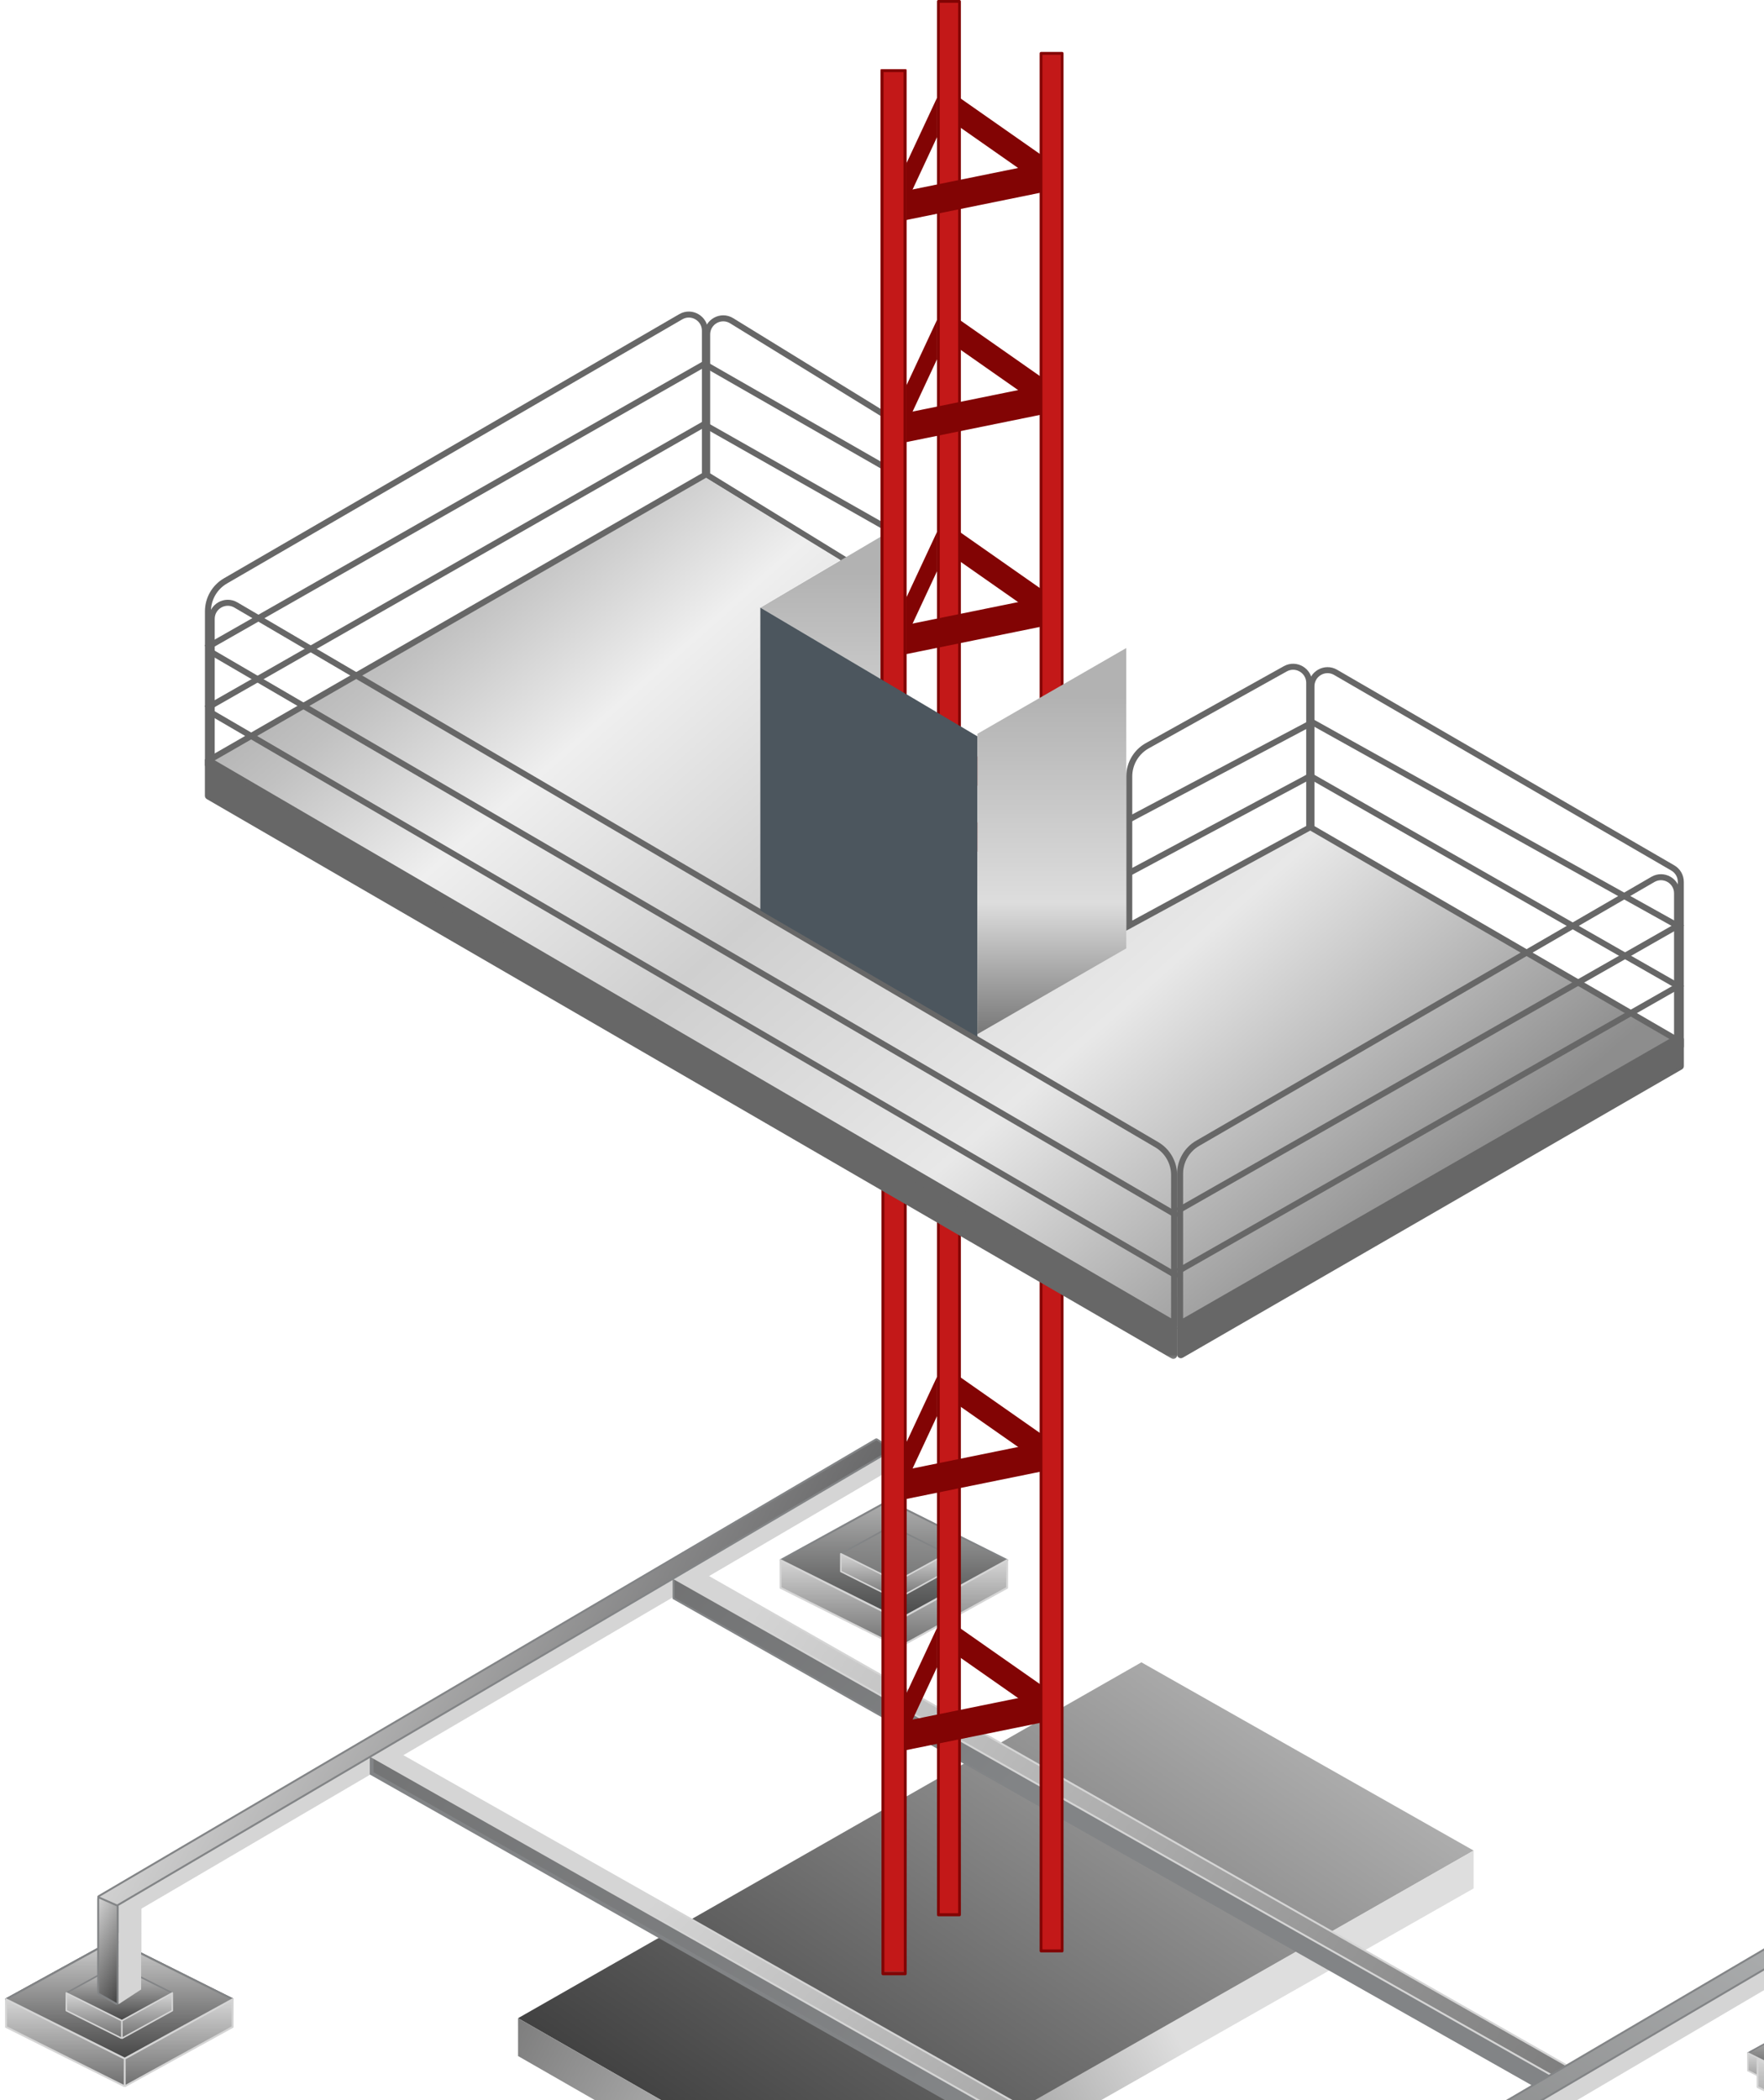 <svg width="252" height="300" viewBox="0 0 252 300" fill="none" xmlns="http://www.w3.org/2000/svg">
<mask id="path-1-outside-1_4110_11332" maskUnits="userSpaceOnUse" x="9.704" y="268.395" width="17.157" height="19.722" fill="black">
<rect fill="white" x="9.704" y="268.395" width="17.157" height="19.722"/>
<path d="M17.046 286.202L17.046 272.393L19.93 270.628L19.93 284.202L17.046 286.202Z"/>
</mask>
<path d="M17.046 286.202L17.046 272.393L19.93 270.628L19.93 284.202L17.046 286.202Z" fill="#D5D5D5"/>
<path d="M17.046 286.202L16.774 286.202C16.774 286.303 16.83 286.396 16.92 286.443C17.01 286.49 17.118 286.484 17.202 286.426L17.046 286.202ZM17.046 272.393L16.904 272.161L16.774 272.24L16.774 272.393L17.046 272.393ZM19.93 270.628L20.202 270.628L20.202 270.141L19.787 270.395L19.93 270.628ZM19.93 284.202L20.085 284.426L20.202 284.345L20.202 284.202L19.93 284.202ZM17.319 286.202L17.319 272.393L16.774 272.393L16.774 286.202L17.319 286.202ZM17.189 272.626L20.072 270.86L19.787 270.395L16.904 272.161L17.189 272.626ZM19.657 270.628L19.657 284.202L20.202 284.202L20.202 270.628L19.657 270.628ZM19.774 283.978L16.891 285.978L17.202 286.426L20.085 284.426L19.774 283.978Z" fill="#D5D5D5" mask="url(#path-1-outside-1_4110_11332)"/>
<path d="M104.521 45.817L126.956 59.623C127.635 60.04 128.049 60.78 128.049 61.577V84.489L101.024 67.859V47.771C101.024 45.976 102.992 44.876 104.521 45.817Z" stroke="#676767" stroke-width="0.858"/>
<path d="M126.92 214.385L143.877 222.864L128.461 231.342L111.504 222.864L126.92 214.385Z" fill="url(#paint0_linear_4110_11332)" stroke="#828486" stroke-width="0.273" stroke-linejoin="round"/>
<path d="M128.05 225.922L120.119 221.956L127.329 217.99L135.261 221.956L128.05 225.922Z" fill="url(#paint1_linear_4110_11332)" stroke="#828486" stroke-width="0.218" stroke-linejoin="round"/>
<path d="M128.05 225.922L135.261 221.956V224.48L128.05 228.446L120.119 224.48V221.956L128.05 225.922Z" fill="url(#paint2_linear_4110_11332)"/>
<path d="M128.05 225.922L135.261 221.956V224.48L128.05 228.446M128.05 225.922L120.119 221.956V224.48L128.05 228.446M128.05 225.922V228.446" stroke="#D5D5D5" stroke-width="0.218" stroke-linejoin="round"/>
<path d="M128.461 231.342L143.877 222.864V226.817L128.461 235.296L111.504 226.817V222.864L128.461 231.342Z" fill="url(#paint3_linear_4110_11332)"/>
<path d="M128.461 231.342L143.877 222.864V226.817L128.461 235.296M128.461 231.342L111.504 222.864V226.817L128.461 235.296M128.461 231.342V235.296" stroke="#D5D5D5" stroke-width="0.273" stroke-linejoin="round"/>
<path d="M266.497 285.696L283.454 294.174L268.038 302.653L251.081 294.174L266.497 285.696Z" fill="url(#paint4_linear_4110_11332)" stroke="#828486" stroke-width="0.273" stroke-linejoin="round"/>
<path d="M257.628 297.233L249.696 293.267L256.907 289.301L264.838 293.267L257.628 297.233Z" fill="url(#paint5_linear_4110_11332)" stroke="#828486" stroke-width="0.218" stroke-linejoin="round"/>
<path d="M257.628 297.233L264.838 293.267V295.791L257.628 299.757L249.696 295.791V293.267L257.628 297.233Z" fill="url(#paint6_linear_4110_11332)"/>
<path d="M257.628 297.233L264.838 293.267V295.791L257.628 299.757M257.628 297.233L249.696 293.267V295.791L257.628 299.757M257.628 297.233V299.757" stroke="#D5D5D5" stroke-width="0.218" stroke-linejoin="round"/>
<path d="M268.038 302.653L283.454 294.175V298.128L268.038 306.606L251.081 298.128V294.175L268.038 302.653Z" fill="url(#paint7_linear_4110_11332)"/>
<path d="M268.038 302.653L283.454 294.175V298.128L268.038 306.606M268.038 302.653L251.081 294.175V298.128L268.038 306.606M268.038 302.653V306.606" stroke="#D5D5D5" stroke-width="0.273" stroke-linejoin="round"/>
<path d="M16.685 280.722L24.617 284.687L17.406 288.653L9.475 284.687L16.685 280.722Z" fill="#D9D9D9" stroke="#2D2F30" stroke-width="0.273" stroke-linejoin="round"/>
<path d="M16.276 277.117L33.233 285.595L17.817 294.074L0.86 285.595L16.276 277.117Z" fill="#D9D9D9" stroke="#2D2F30" stroke-width="0.273" stroke-linejoin="round"/>
<path d="M16.276 277.117L33.233 285.595L17.817 294.074L0.86 285.595L16.276 277.117Z" fill="url(#paint8_linear_4110_11332)" stroke="#828486" stroke-width="0.273" stroke-linejoin="round"/>
<path d="M20.078 270.085L20.011 270.124L20.011 270.202L20.011 272.365L20.011 272.603L20.216 272.483L127.292 209.751L127.359 209.712L127.359 209.634L127.36 207.175L127.36 206.936L127.154 207.057L20.078 270.085Z" fill="#D5D5D5" stroke="#D5D5D5" stroke-width="0.273"/>
<path d="M74.009 288.293L163.059 237.459L210.517 264.35L121.238 315.333L74.009 288.293Z" fill="url(#paint9_linear_4110_11332)"/>
<path d="M120.97 320.65L210.517 269.758V264.35L120.97 315.288" fill="url(#paint10_linear_4110_11332)"/>
<path d="M120.97 320.652L74.009 293.701V288.293L121.238 315.333" fill="url(#paint11_linear_4110_11332)"/>
<mask id="path-23-outside-2_4110_11332" maskUnits="userSpaceOnUse" x="52.099" y="249.438" width="127" height="76" fill="black">
<rect fill="white" x="52.099" y="249.438" width="127" height="76"/>
<path d="M53.099 250.438L178.562 321.461V324.346L53.099 253.322V250.438Z"/>
</mask>
<path d="M53.099 250.438L178.562 321.461V324.346L53.099 253.322V250.438Z" fill="url(#paint12_linear_4110_11332)"/>
<path d="M53.099 250.438L53.233 250.2C53.148 250.153 53.045 250.153 52.961 250.202C52.877 250.251 52.826 250.341 52.826 250.438H53.099ZM178.562 321.461H178.834V321.302L178.696 321.224L178.562 321.461ZM178.562 324.346L178.427 324.583L178.834 324.813V324.346H178.562ZM53.099 253.322H52.826V253.481L52.964 253.559L53.099 253.322ZM52.964 250.675L178.427 321.699L178.696 321.224L53.233 250.2L52.964 250.675ZM178.289 321.461V324.346H178.834V321.461H178.289ZM178.696 324.108L53.233 253.085L52.964 253.559L178.427 324.583L178.696 324.108ZM53.371 253.322V250.438H52.826V253.322H53.371Z" fill="#828486" mask="url(#path-23-outside-2_4110_11332)"/>
<path d="M96.428 225.239L96.225 225.124V225.358V228.242V228.321L96.294 228.36L221.757 299.384L221.961 299.499V299.265V296.381V296.302L221.891 296.263L96.428 225.239Z" fill="url(#paint13_linear_4110_11332)" stroke="#828486" stroke-width="0.273"/>
<path d="M55.639 249.754L55.575 249.718L55.51 249.75L53.347 250.832L53.118 250.946L53.341 251.073L178.804 322.096L178.867 322.132L178.932 322.099L181.095 321.018L181.324 320.903L181.101 320.777L55.639 249.754Z" fill="url(#paint14_linear_4110_11332)" stroke="#D5D5D5" stroke-width="0.273"/>
<path d="M99.053 224.016L98.982 223.976L98.913 224.019L96.649 225.446L96.456 225.568L96.654 225.68L222.117 296.704L222.181 296.74L222.246 296.707L224.409 295.625L224.637 295.511L224.415 295.385L99.053 224.016Z" fill="url(#paint15_linear_4110_11332)" stroke="#D5D5D5" stroke-width="0.273"/>
<path d="M17.406 288.653L9.475 284.687L16.685 280.722L24.617 284.687L17.406 288.653Z" fill="url(#paint16_linear_4110_11332)" stroke="#828486" stroke-width="0.218" stroke-linejoin="round"/>
<path d="M24.257 285.321L24.257 287.212" stroke="#2D2F30" stroke-width="0.273"/>
<path d="M17.406 288.654L24.617 284.688V287.212L17.406 291.177L9.475 287.212V284.688L17.406 288.654Z" fill="url(#paint17_linear_4110_11332)"/>
<path d="M17.406 288.654L24.617 284.688V287.212L17.406 291.177M17.406 288.654L9.475 284.688V287.212L17.406 291.177M17.406 288.654V291.177" stroke="#D5D5D5" stroke-width="0.218" stroke-linejoin="round"/>
<path d="M14.093 270.871C14.048 270.897 14.022 270.945 14.026 270.997C14.029 271.048 14.061 271.093 14.108 271.113L16.632 272.195C16.671 272.212 16.717 272.209 16.754 272.187L127.292 207.192C127.332 207.168 127.358 207.125 127.359 207.078C127.36 207.031 127.337 206.987 127.298 206.961L125.278 205.619C125.235 205.59 125.179 205.589 125.134 205.615L14.093 270.871Z" fill="url(#paint18_linear_4110_11332)" stroke="#828486" stroke-width="0.273" stroke-linejoin="round"/>
<path d="M17.817 294.074L33.233 285.595V289.549L17.817 298.027L0.86 289.549V285.595L17.817 294.074Z" fill="url(#paint19_linear_4110_11332)"/>
<path d="M17.817 294.074L33.233 285.595V289.549L17.817 298.027M17.817 294.074L0.86 285.595V289.549L17.817 298.027M17.817 294.074V298.027" stroke="#D5D5D5" stroke-width="0.273" stroke-linejoin="round"/>
<path d="M151.736 160.923H148.717V278.684H151.736V160.923Z" fill="#C31818"/>
<path d="M148.521 278.684V160.923C148.521 160.802 148.605 160.711 148.717 160.711H151.737C151.849 160.711 151.933 160.802 151.933 160.923V278.684C151.933 278.805 151.849 278.896 151.737 278.896H148.717C148.605 278.896 148.521 278.805 148.521 278.684ZM151.54 161.135H148.914V278.472H151.54V161.135Z" fill="#820404"/>
<path d="M137.073 152.759H134.053V273.521H137.073V152.759Z" fill="#C31818"/>
<path d="M133.856 273.521V152.759C133.856 152.634 133.941 152.541 134.053 152.541H137.073C137.185 152.541 137.269 152.634 137.269 152.759V273.521C137.269 273.645 137.185 273.738 137.073 273.738H134.053C133.941 273.738 133.856 273.645 133.856 273.521ZM136.876 152.976H134.25V273.303H136.876V152.976Z" fill="#820404"/>
<path d="M127.367 250.426L148.638 246.1V241.919L127.367 246.245" fill="#820404"/>
<path d="M128.809 248.984L133.856 238.169V232.545L128.809 243.361" fill="#820404"/>
<path d="M137.102 236.727L148.638 244.803V240.622L137.102 232.545" fill="#820404"/>
<path d="M127.367 214.555L148.638 210.229V206.048L127.367 210.374" fill="#820404"/>
<path d="M128.809 213.113L133.856 202.297V196.674L128.809 207.49" fill="#820404"/>
<path d="M137.102 200.855L148.638 208.932V204.751L137.102 196.674" fill="#820404"/>
<path d="M129.141 151.686H126.121V281.674H129.141V151.686Z" fill="#C31818"/>
<path d="M125.925 281.928V151.142C125.925 151.008 126.014 150.907 126.133 150.907H129.323C129.442 150.907 129.531 151.008 129.531 151.142V281.928C129.531 282.063 129.442 282.164 129.323 282.164H126.133C126.014 282.164 125.925 282.063 125.925 281.928ZM129.115 151.378H126.341V281.692H129.115V151.378Z" fill="#820404"/>
<path d="M14.019 284.684C14.019 284.733 14.045 284.778 14.088 284.802L16.612 286.244C16.654 286.268 16.706 286.268 16.748 286.244C16.79 286.219 16.816 286.174 16.816 286.126L16.815 272.326C16.815 272.272 16.784 272.223 16.734 272.201L14.217 271.088C14.175 271.069 14.126 271.073 14.087 271.098C14.049 271.124 14.025 271.167 14.025 271.213L14.019 284.684Z" fill="url(#paint20_linear_4110_11332)" stroke="#828486" stroke-width="0.273" stroke-linejoin="round"/>
<path d="M254.194 293.34C254.194 293.389 254.22 293.435 254.263 293.459L256.787 294.901C256.829 294.925 256.881 294.925 256.923 294.9C256.965 294.876 256.991 294.831 256.991 294.782L256.984 281.474C256.984 281.426 256.959 281.381 256.917 281.357C256.875 281.332 256.824 281.332 256.781 281.356L254.264 282.766C254.221 282.79 254.194 282.836 254.194 282.885L254.194 293.34Z" fill="url(#paint21_linear_4110_11332)" stroke="#828486" stroke-width="0.273" stroke-linejoin="round"/>
<mask id="path-49-outside-3_4110_11332" maskUnits="userSpaceOnUse" x="248.832" y="274.641" width="19.022" height="21.954" fill="black">
<rect fill="white" x="248.832" y="274.641" width="19.022" height="21.954"/>
<path d="M257.219 294.782L257.22 278.559L260.103 276.757L260.102 292.783L257.219 294.782Z"/>
</mask>
<path d="M257.219 294.782L257.22 278.559L260.103 276.757L260.102 292.783L257.219 294.782Z" fill="#D5D5D5"/>
<path d="M257.219 294.782L256.946 294.782C256.946 294.884 257.003 294.977 257.092 295.024C257.182 295.071 257.291 295.064 257.374 295.006L257.219 294.782ZM257.22 278.559L257.075 278.328L256.947 278.408L256.947 278.559L257.22 278.559ZM260.103 276.757L260.376 276.757L260.376 276.265L259.958 276.525L260.103 276.757ZM260.102 292.783L260.258 293.007L260.375 292.926L260.375 292.783L260.102 292.783ZM257.491 294.782L257.492 278.559L256.947 278.559L256.946 294.782L257.491 294.782ZM257.364 278.79L260.247 276.988L259.958 276.525L257.075 278.328L257.364 278.79ZM259.83 276.757L259.83 292.783L260.375 292.783L260.376 276.757L259.83 276.757ZM259.947 292.559L257.063 294.558L257.374 295.006L260.258 293.007L259.947 292.559Z" fill="#D5D5D5" mask="url(#path-49-outside-3_4110_11332)"/>
<path d="M108.619 129.704V86.801L128.809 74.904V117.806L108.619 129.704Z" fill="url(#paint22_linear_4110_11332)"/>
<path d="M100.593 68.098L120.061 79.996L108.618 86.8L139.623 105.186L160.173 93.65V132.586L187.379 118.606L238.934 148.529L168.105 189.55L29.814 108.85L100.593 68.098Z" fill="url(#paint23_linear_4110_11332)"/>
<mask id="path-53-outside-4_4110_11332" maskUnits="userSpaceOnUse" x="26.447" y="108.023" width="144.162" height="86.696" fill="black">
<rect fill="white" x="26.447" y="108.023" width="144.162" height="86.696"/>
<path d="M29.815 109.386L29.815 113.675L167.62 193.57L167.62 189.755L29.815 109.386Z"/>
</mask>
<path d="M29.815 109.386L29.815 113.675L167.62 193.57L167.62 189.755L29.815 109.386Z" fill="#676767"/>
<path d="M29.815 113.675L29.27 113.675C29.27 113.87 29.373 114.05 29.541 114.147L29.815 113.675ZM29.815 109.386L30.09 108.915L29.27 108.437L29.27 109.386L29.815 109.386ZM167.62 189.755L168.165 189.756C168.165 189.562 168.062 189.382 167.895 189.284L167.62 189.755ZM167.62 193.57L167.346 194.042C167.515 194.14 167.723 194.14 167.892 194.043C168.061 193.945 168.165 193.765 168.165 193.57L167.62 193.57ZM30.36 113.675L30.36 109.386L29.27 109.386L29.27 113.675L30.36 113.675ZM29.54 109.857L167.345 190.226L167.895 189.284L30.09 108.915L29.54 109.857ZM167.075 189.755L167.074 193.57L168.165 193.57L168.165 189.756L167.075 189.755ZM167.893 193.099L30.088 113.204L29.541 114.147L167.346 194.042L167.893 193.099Z" fill="#676767" mask="url(#path-53-outside-4_4110_11332)"/>
<path d="M171.089 163.322L236.13 125.621C237.661 124.733 239.579 125.838 239.579 127.608V148.281L168.585 189.076V167.668C168.585 165.876 169.539 164.22 171.089 163.322Z" stroke="#676767" stroke-width="0.858"/>
<path d="M163.901 106.525L183.614 95.538C185.145 94.684 187.03 95.792 187.03 97.545V118.246L161.323 132.225V110.913C161.323 109.091 162.31 107.412 163.901 106.525Z" stroke="#676767" stroke-width="0.858"/>
<path d="M165.244 163.517L33.703 86.424C32.171 85.526 30.244 86.631 30.244 88.406V108.85L167.727 189.07V167.851C167.727 166.068 166.782 164.419 165.244 163.517Z" stroke="#676767" stroke-width="0.858"/>
<line x1="168.254" y1="181.608" x2="240.359" y2="140.508" stroke="#676767" stroke-width="0.858"/>
<path d="M161.256 124.733L186.923 110.995" stroke="#676767" stroke-width="0.858"/>
<line x1="168.25" y1="182.35" x2="29.808" y2="101.592" stroke="#676767" stroke-width="0.858"/>
<path d="M127.94 76.141L100.378 60.499" stroke="#676767" stroke-width="0.858"/>
<path d="M240.008 141.022L187.46 110.994" stroke="#676767" stroke-width="0.858"/>
<line x1="168.254" y1="172.955" x2="240.359" y2="131.855" stroke="#676767" stroke-width="0.858"/>
<path d="M161.256 117.085L186.923 103.487" stroke="#676767" stroke-width="0.858"/>
<line x1="168.25" y1="173.698" x2="29.808" y2="92.939" stroke="#676767" stroke-width="0.858"/>
<path d="M126.868 67.025L100.378 51.846" stroke="#676767" stroke-width="0.858"/>
<path d="M240.008 132.443L187.46 103.155" stroke="#676767" stroke-width="0.858"/>
<path d="M32.21 82.98L97.251 45.248C98.782 44.359 100.701 45.464 100.701 47.234V67.85L29.707 108.68V87.325C29.707 85.534 30.661 83.878 32.21 82.98Z" stroke="#676767" stroke-width="0.858"/>
<path d="M29.451 101.21L100.594 60.591" stroke="#676767" stroke-width="0.858"/>
<path d="M29.451 92.557L100.593 52.013" stroke="#676767" stroke-width="0.858"/>
<path d="M151.736 7.624H148.717V119.768H151.736V7.624Z" fill="#C31818"/>
<path d="M148.521 119.767V7.624C148.521 7.508 148.605 7.422 148.717 7.422H151.737C151.849 7.422 151.933 7.508 151.933 7.624V119.767C151.933 119.883 151.849 119.969 151.737 119.969H148.717C148.605 119.969 148.521 119.883 148.521 119.767ZM151.54 7.826H148.914V119.565H151.54V7.826Z" fill="#820404"/>
<path d="M137.073 0.203H134.053V112.937H137.073V0.203Z" fill="#C31818"/>
<path d="M133.856 112.937V0.203C133.856 0.087 133.941 0 134.053 0H137.073C137.185 0 137.269 0.087 137.269 0.203V112.937C137.269 113.054 137.185 113.141 137.073 113.141H134.053C133.941 113.141 133.856 113.054 133.856 112.937ZM136.876 0.406H134.25V112.734H136.876V0.406Z" fill="#820404"/>
<path d="M127.367 124.151L148.638 119.825V115.644L127.367 119.97" fill="#820404"/>
<path d="M128.809 122.708L133.856 111.892V106.269L128.809 117.085" fill="#820404"/>
<path d="M137.102 110.45L148.638 118.527V114.346L137.102 106.269" fill="#820404"/>
<path d="M127.367 93.866L148.638 89.54V85.359L127.367 89.685" fill="#820404"/>
<path d="M128.809 92.424L133.856 81.608V75.985L128.809 86.801" fill="#820404"/>
<path d="M137.102 80.166L148.638 88.243V84.062L137.102 75.985" fill="#820404"/>
<path d="M127.367 63.582L148.638 59.256V55.075L127.367 59.401" fill="#820404"/>
<path d="M128.809 62.14L133.856 51.324V45.701L128.809 56.517" fill="#820404"/>
<path d="M137.102 49.882L148.638 57.959V53.778L137.102 45.701" fill="#820404"/>
<path d="M127.367 31.856L148.638 27.53V23.349L127.367 27.675" fill="#820404"/>
<path d="M128.809 30.414L133.856 19.598V13.975L128.809 24.791" fill="#820404"/>
<path d="M137.102 18.156L148.638 26.233V22.052L137.102 13.975" fill="#820404"/>
<path d="M129.502 9.896H125.791V123.694H129.502V9.896Z" fill="#C31818"/>
<path d="M125.791 123.49V10.1C125.791 9.983 125.883 9.896 126.005 9.896H129.288C129.41 9.896 129.502 9.983 129.502 10.1V123.49C129.502 123.607 129.41 123.694 129.288 123.694H126.005C125.883 123.694 125.791 123.607 125.791 123.49ZM129.074 10.304H126.219V123.286H129.074V10.304Z" fill="#820404"/>
<path d="M108.619 130.07V86.801L139.624 105.188V148.09L108.619 130.07Z" fill="#4C565E"/>
<path d="M139.625 147.73V104.827L160.896 92.569V135.472L139.625 147.73Z" fill="url(#paint24_linear_4110_11332)"/>
<path d="M153.067 339.289L152.993 339.333L152.993 339.419L152.993 342.1L152.993 342.363L153.219 342.229L260.116 279.344L260.19 279.301L260.19 279.215L260.191 276.756L260.191 276.494L259.964 276.626L153.067 339.289Z" fill="#D5D5D5" stroke="#D5D5D5" stroke-width="0.3"/>
<path d="M190.799 96.043L238.971 123.984C239.679 124.394 240.115 125.151 240.115 125.969V148.857L187.352 118.254V98.029C187.352 96.26 189.269 95.156 190.799 96.043Z" stroke="#676767" stroke-width="0.858"/>
<path d="M168.421 193.472C168.421 193.57 168.473 193.66 168.557 193.709C168.641 193.757 168.745 193.757 168.83 193.709L240.145 152.519C240.229 152.47 240.281 152.38 240.281 152.283L240.281 148.468C240.281 148.371 240.229 148.281 240.144 148.232C240.06 148.183 239.956 148.183 239.872 148.232L168.556 189.582C168.472 189.63 168.42 189.72 168.42 189.818L168.421 193.472Z" fill="#676767" stroke="#676767" stroke-width="0.545" stroke-linejoin="round"/>
<path d="M147.089 340.134C147.045 340.16 147.019 340.209 147.022 340.26C147.025 340.312 147.057 340.357 147.105 340.377L149.628 341.459C149.668 341.476 149.714 341.473 149.751 341.451L260.126 276.551C260.288 276.456 260.294 276.224 260.137 276.12L258.275 274.883C258.231 274.854 258.175 274.852 258.13 274.879L147.089 340.134Z" fill="url(#paint25_linear_4110_11332)" stroke="#828486" stroke-width="0.273" stroke-linejoin="round"/>
<path d="M16.946 286.296L16.946 276.146L20.164 274.538L20.163 284.189L16.946 286.296Z" fill="#D5D5D5"/>
<defs>
<linearGradient id="paint0_linear_4110_11332" x1="127.691" y1="214.385" x2="127.691" y2="231.342" gradientUnits="userSpaceOnUse">
<stop stop-color="#B1B1B1"/>
<stop offset="1" stop-color="#464747"/>
</linearGradient>
<linearGradient id="paint1_linear_4110_11332" x1="119.898" y1="203.758" x2="119.189" y2="249.679" gradientUnits="userSpaceOnUse">
<stop stop-color="#C8C8C8"/>
<stop offset="1" stop-color="#1F2020"/>
</linearGradient>
<linearGradient id="paint2_linear_4110_11332" x1="127.69" y1="221.956" x2="127.69" y2="228.446" gradientUnits="userSpaceOnUse">
<stop stop-color="#D5D5D5"/>
<stop offset="1" stop-color="#6F6F6F"/>
</linearGradient>
<linearGradient id="paint3_linear_4110_11332" x1="127.691" y1="222.864" x2="127.691" y2="235.296" gradientUnits="userSpaceOnUse">
<stop stop-color="#D5D5D5"/>
<stop offset="1" stop-color="#6F6F6F"/>
</linearGradient>
<linearGradient id="paint4_linear_4110_11332" x1="267.267" y1="285.696" x2="267.267" y2="302.653" gradientUnits="userSpaceOnUse">
<stop stop-color="#D1D1D1"/>
<stop offset="1" stop-color="#464646"/>
</linearGradient>
<linearGradient id="paint5_linear_4110_11332" x1="257.267" y1="289.301" x2="257.267" y2="297.233" gradientUnits="userSpaceOnUse">
<stop stop-color="#D1D1D1"/>
<stop offset="1" stop-color="#464646"/>
</linearGradient>
<linearGradient id="paint6_linear_4110_11332" x1="257.267" y1="293.267" x2="257.267" y2="299.757" gradientUnits="userSpaceOnUse">
<stop stop-color="#D5D5D5"/>
<stop offset="1" stop-color="#6F6F6F"/>
</linearGradient>
<linearGradient id="paint7_linear_4110_11332" x1="267.267" y1="294.175" x2="267.267" y2="306.606" gradientUnits="userSpaceOnUse">
<stop stop-color="#D5D5D5"/>
<stop offset="1" stop-color="#6F6F6F"/>
</linearGradient>
<linearGradient id="paint8_linear_4110_11332" x1="17.047" y1="277.117" x2="17.047" y2="294.074" gradientUnits="userSpaceOnUse">
<stop stop-color="#D1D1D1"/>
<stop offset="1" stop-color="#464646"/>
</linearGradient>
<linearGradient id="paint9_linear_4110_11332" x1="179.953" y1="233.25" x2="116.681" y2="327.086" gradientUnits="userSpaceOnUse">
<stop stop-color="#B7B7B7"/>
<stop offset="1" stop-color="#383838"/>
</linearGradient>
<linearGradient id="paint10_linear_4110_11332" x1="169.229" y1="292.769" x2="127.941" y2="316.899" gradientUnits="userSpaceOnUse">
<stop stop-color="#DEDEDE"/>
<stop offset="1" stop-color="#787878"/>
</linearGradient>
<linearGradient id="paint11_linear_4110_11332" x1="118.826" y1="320.652" x2="67.35" y2="294.378" gradientUnits="userSpaceOnUse">
<stop stop-color="#DEDEDE"/>
<stop offset="1" stop-color="#787878"/>
</linearGradient>
<linearGradient id="paint12_linear_4110_11332" x1="125.26" y1="307.246" x2="2.469" y2="198.933" gradientUnits="userSpaceOnUse">
<stop stop-color="#828486"/>
<stop offset="1" stop-color="#686868"/>
</linearGradient>
<linearGradient id="paint13_linear_4110_11332" x1="133.303" y1="265.959" x2="72.175" y2="201.614" gradientUnits="userSpaceOnUse">
<stop stop-color="#828486"/>
<stop offset="1" stop-color="#686868"/>
</linearGradient>
<linearGradient id="paint14_linear_4110_11332" x1="107.565" y1="257.379" x2="199.256" y2="351.215" gradientUnits="userSpaceOnUse">
<stop stop-color="#D5D5D5"/>
<stop offset="1" stop-color="#6F6F6F"/>
</linearGradient>
<linearGradient id="paint15_linear_4110_11332" x1="107.029" y1="228.424" x2="238.936" y2="316.362" gradientUnits="userSpaceOnUse">
<stop stop-color="#D5D5D5"/>
<stop offset="1" stop-color="#6F6F6F"/>
</linearGradient>
<linearGradient id="paint16_linear_4110_11332" x1="17.046" y1="280.722" x2="17.046" y2="288.653" gradientUnits="userSpaceOnUse">
<stop stop-color="#D1D1D1"/>
<stop offset="1" stop-color="#464646"/>
</linearGradient>
<linearGradient id="paint17_linear_4110_11332" x1="17.046" y1="284.688" x2="17.046" y2="291.177" gradientUnits="userSpaceOnUse">
<stop stop-color="#D5D5D5"/>
<stop offset="1" stop-color="#6F6F6F"/>
</linearGradient>
<linearGradient id="paint18_linear_4110_11332" x1="42.145" y1="222.476" x2="99.316" y2="255.454" gradientUnits="userSpaceOnUse">
<stop stop-color="#D1D1D1"/>
<stop offset="1" stop-color="#686869"/>
</linearGradient>
<linearGradient id="paint19_linear_4110_11332" x1="17.047" y1="285.595" x2="17.047" y2="298.027" gradientUnits="userSpaceOnUse">
<stop stop-color="#D5D5D5"/>
<stop offset="1" stop-color="#6F6F6F"/>
</linearGradient>
<linearGradient id="paint20_linear_4110_11332" x1="11.319" y1="276.141" x2="19.663" y2="280.954" gradientUnits="userSpaceOnUse">
<stop stop-color="#D1D1D1"/>
<stop offset="1" stop-color="#464646"/>
</linearGradient>
<linearGradient id="paint21_linear_4110_11332" x1="257.166" y1="290.088" x2="257.166" y2="274.002" gradientUnits="userSpaceOnUse">
<stop stop-color="#828486"/>
<stop offset="1" stop-color="#1F2020"/>
</linearGradient>
<linearGradient id="paint22_linear_4110_11332" x1="118.714" y1="74.904" x2="118.714" y2="129.704" gradientUnits="userSpaceOnUse">
<stop offset="0.125" stop-color="#B2B2B2"/>
<stop offset="0.66" stop-color="#DDDDDD"/>
<stop offset="1" stop-color="#777777"/>
</linearGradient>
<linearGradient id="paint23_linear_4110_11332" x1="36.785" y1="49.867" x2="171.373" y2="202.15" gradientUnits="userSpaceOnUse">
<stop stop-color="#818181"/>
<stop offset="0.235" stop-color="#C1C1C1"/>
<stop offset="0.355" stop-color="#EFEFEF"/>
<stop offset="0.53" stop-color="#CFCFCF"/>
<stop offset="0.75" stop-color="#E8E8E8"/>
<stop offset="1" stop-color="#8D8D8D"/>
</linearGradient>
<linearGradient id="paint24_linear_4110_11332" x1="150.261" y1="92.569" x2="150.261" y2="147.73" gradientUnits="userSpaceOnUse">
<stop offset="0.125" stop-color="#B2B2B2"/>
<stop offset="0.66" stop-color="#DDDDDD"/>
<stop offset="1" stop-color="#777777"/>
</linearGradient>
<linearGradient id="paint25_linear_4110_11332" x1="231.71" y1="259.716" x2="175.743" y2="356.741" gradientUnits="userSpaceOnUse">
<stop stop-color="#ADAFB0"/>
<stop offset="1" stop-color="#666666"/>
</linearGradient>
</defs>
</svg>
